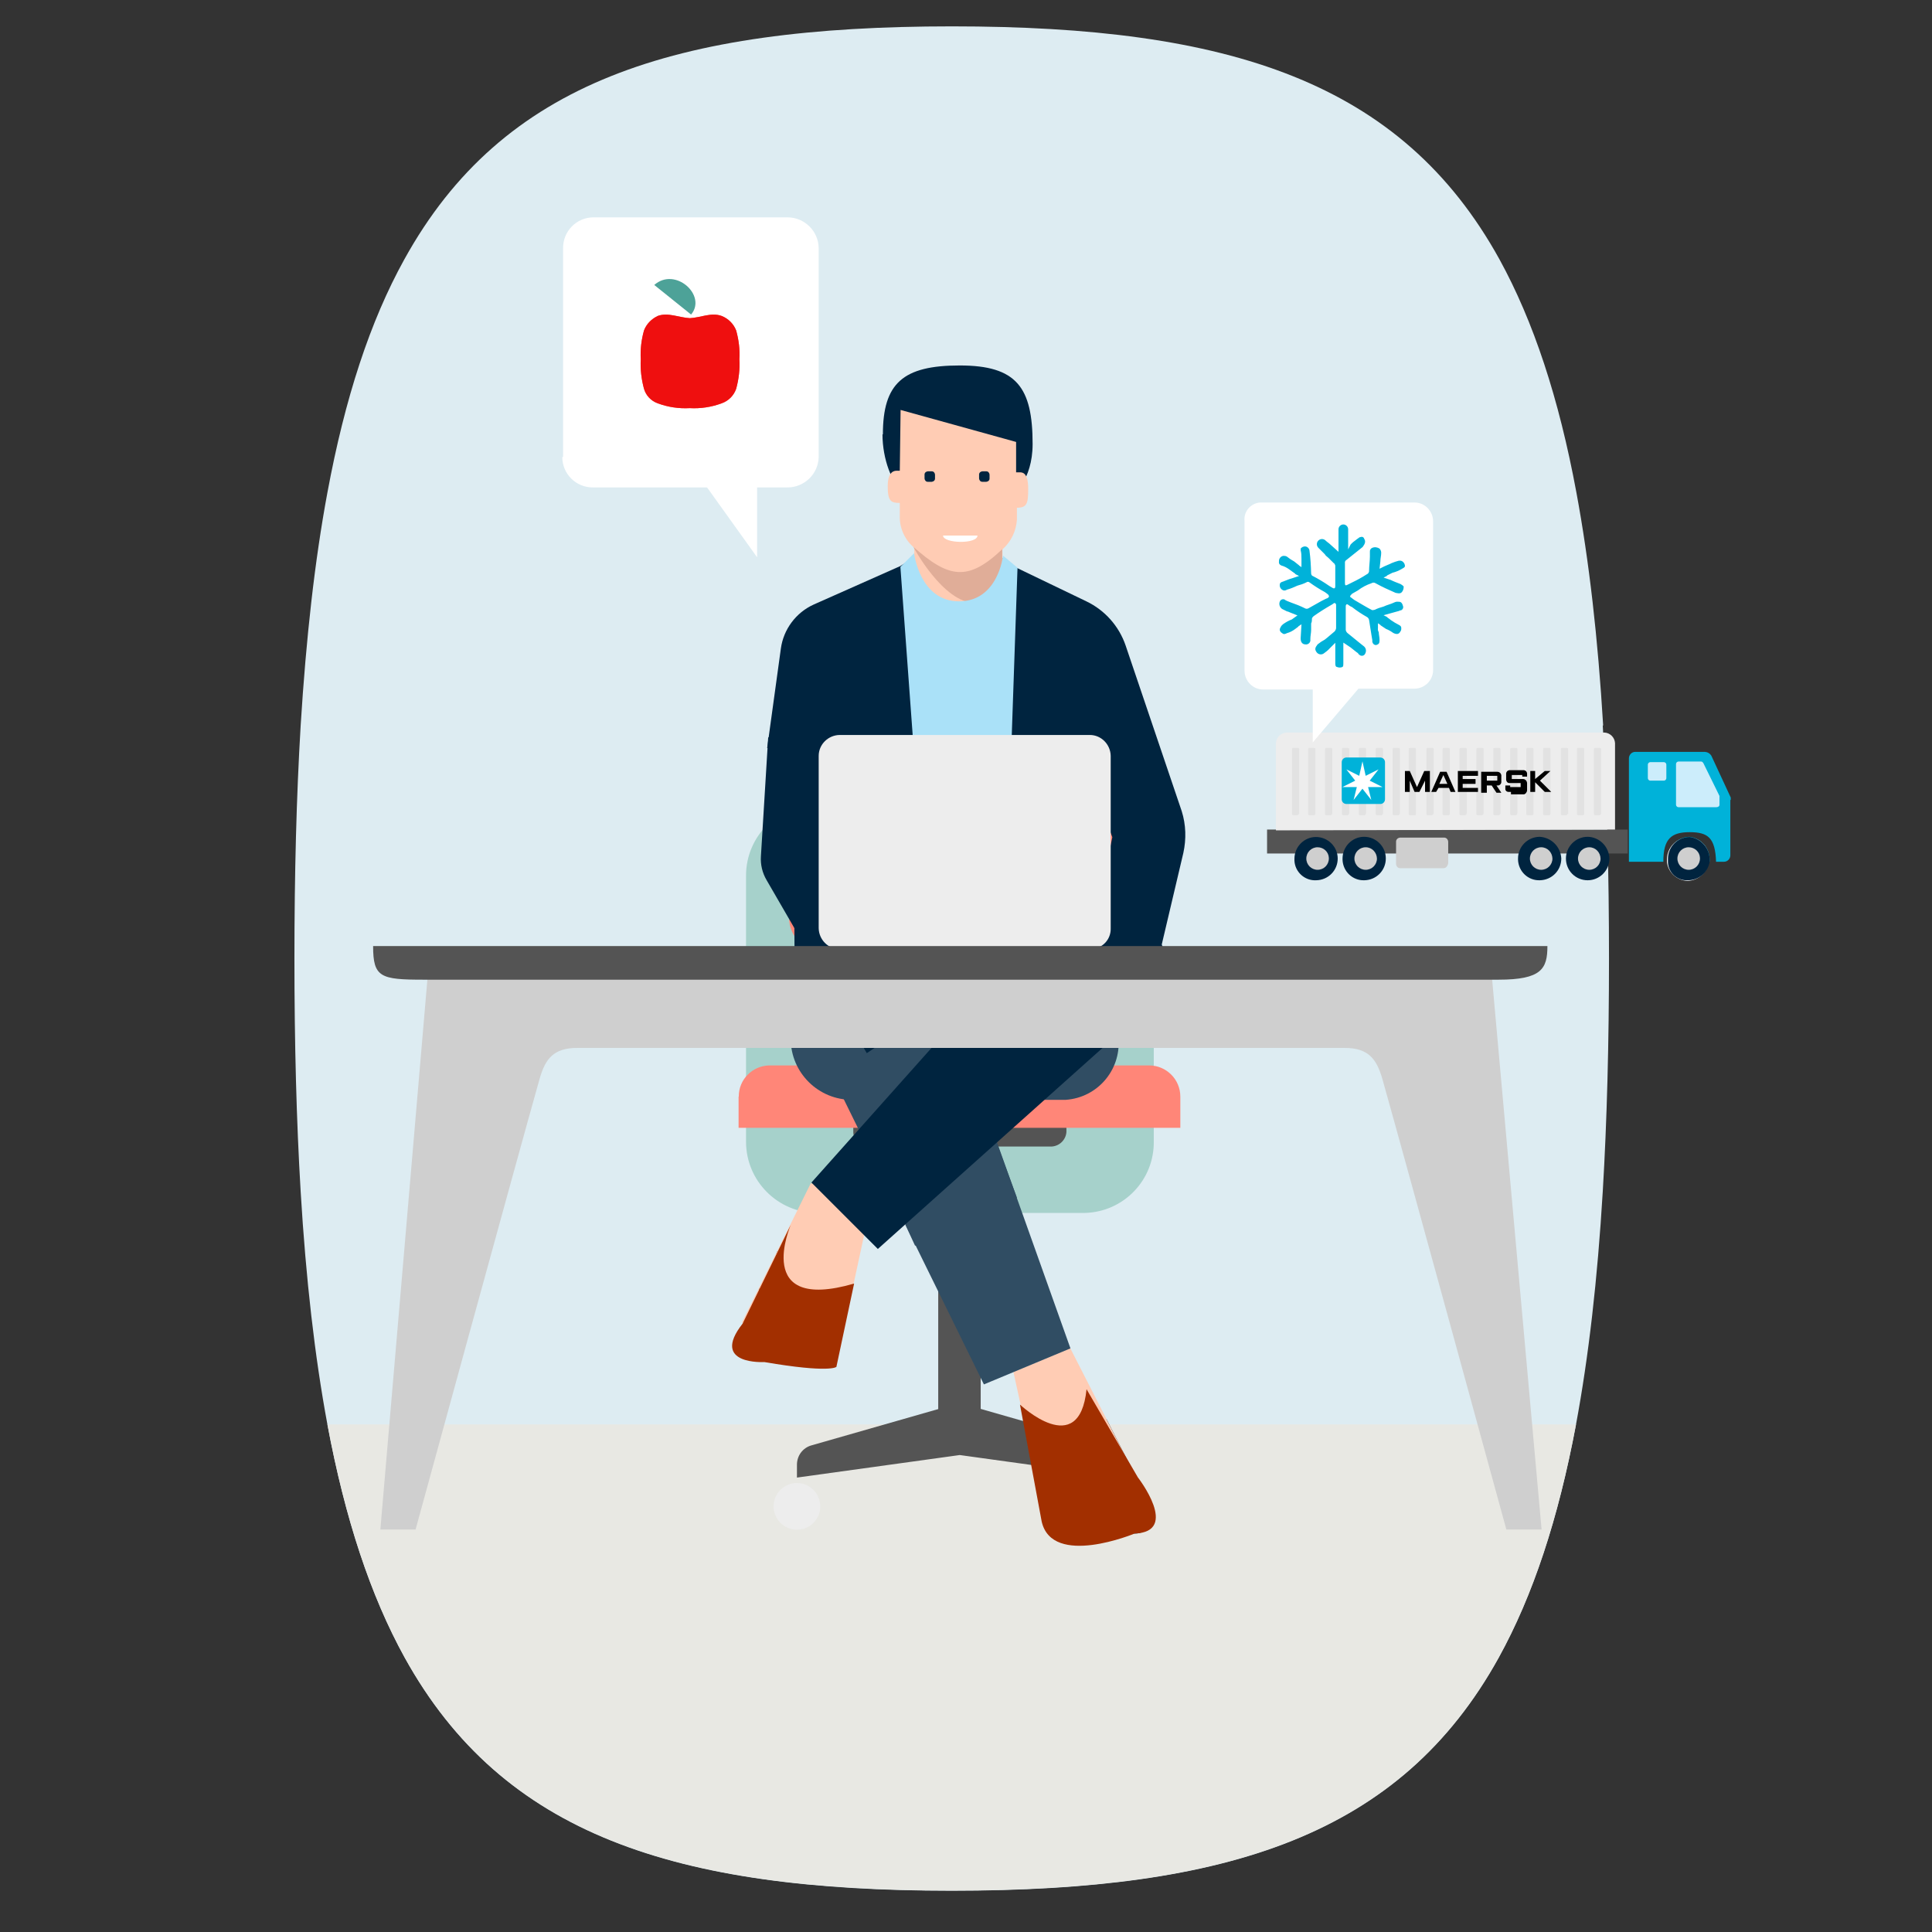 <?xml version="1.0" encoding="UTF-8"?><svg id="Layer_1" xmlns="http://www.w3.org/2000/svg" viewBox="0 0 96 96"><rect x="0" y="0" width="96" height="96" fill="#333333" stroke="none"/><defs><style>.cls-1{fill:#f7f7f7;}.cls-2{fill:#00243f;}.cls-3{fill:#00b2d9;}.cls-4{fill:#ef0f0f;}.cls-5{fill:#ededed;}.cls-6{fill:#fff;}.cls-7{fill:#e8e8e3;}.cls-8{fill:#ffccb4;}.cls-9{fill:#e2e2e2;}.cls-10{fill:#ff5e4b;}.cls-11{fill:#ff8678;}.cls-12{fill:#a22f00;}.cls-13{fill:#ccedfb;}.cls-14{fill:#a6d1cb;}.cls-15{fill:#aae1f8;}.cls-16{fill:#cfcfcf;}.cls-17{fill:#ddecf2;}.cls-18{fill:#e0ad98;}.cls-19{fill:#545454;}.cls-20{fill:#304d63;}.cls-21{fill:#4da298;}</style></defs><path class="cls-17" d="M79.66,36.05c-.26-4.35-.7-8.19-1.33-11.58-.87-4.69-2.13-8.5-3.82-11.58C69.63,4.05,61.08,1.31,47.3,1.31s-22.33,2.74-27.21,11.58c-1.7,3.07-2.95,6.89-3.82,11.58-.63,3.38-1.06,7.23-1.33,11.58-.21,3.52-.31,7.37-.31,11.58s.1,8.06,.31,11.58c.26,4.35,.7,8.19,1.33,11.58,.88,4.69,2.14,8.5,3.84,11.58,4.88,8.81,13.43,11.58,27.18,11.58s22.3-2.76,27.18-11.58c1.7-3.08,2.96-6.89,3.84-11.58,.63-3.38,1.07-7.23,1.33-11.58,.21-3.52,.31-7.37,.31-11.58s-.1-8.06-.31-11.58Z"/><path class="cls-7" d="M16.27,70.78c.88,4.69,2.14,8.5,3.84,11.58,4.88,8.81,13.43,11.58,27.18,11.58s22.3-2.76,27.18-11.58c1.7-3.08,2.96-6.89,3.84-11.58H16.27Z"/><g><path class="cls-19" d="M62.96,41.22h17.92v1.19h-17.92v-1.19Z"/><path class="cls-3" d="M84.95,42.66v.16h-2.07v-.16c0-.59,.47-1.07,1.07-1.08,0,0,0,0,0,0,.55,.06,.98,.52,1,1.08Z"/><path class="cls-3" d="M85.98,39.75v2.75c0,.17-.14,.32-.31,.32,0,0,0,0,0,0h-.4c-.04-1.19-.4-1.47-1.31-1.47s-1.31,.32-1.31,1.47h-1.71v-5.14c0-.17,.14-.32,.31-.32,0,0,0,0,0,0h3.47c.13,.01,.25,.08,.32,.2l.96,2.07s0,.08,0,.12h0Z"/><path class="cls-1" d="M83.91,41.62c-.59,0-1.07,.47-1.08,1.07,0,0,0,0,0,0v.16c.07,.51,.49,.89,1,.92,.53,0,.99-.39,1.08-.92v-.16c.04-.55-.38-1.03-.93-1.07-.02,0-.04,0-.06,0Z"/><path class="cls-5" d="M80.25,41.22v-4.3c-.02-.28-.24-.5-.52-.52h-15.81c-.28,.02-.5,.24-.52,.52v4.34l16.85-.04h0Z"/><path class="cls-9" d="M64.48,40.51h-.2c-.08,0-.08-.04-.08-.08v-3.19c0-.08,.04-.08,.08-.08h.2c.08,0,.08,.04,.08,.08v3.19l-.08,.08Zm.8,0h-.2c-.08,0-.08-.04-.08-.08v-3.19c0-.08,.04-.08,.08-.08h.2c.08,0,.08,.04,.08,.08v3.19s0,.08-.08,.08Zm.84,0h-.2c-.08,0-.08-.04-.08-.08v-3.19c0-.08,.04-.08,.08-.08h.2c.08,0,.08,.04,.08,.08v3.19s-.04,.08-.08,.08Zm.84,0h-.2c-.08,0-.08-.04-.08-.08v-3.19c0-.08,.04-.08,.08-.08h.2c.08,0,.08,.04,.08,.08v3.19s-.04,.08-.08,.08Zm.84,0h-.2c-.08,0-.08-.04-.08-.08v-3.19c0-.08,.04-.08,.08-.08h.2c.08,0,.08,.04,.08,.08v3.19s-.04,.08-.08,.08Zm.84,0h-.2c-.08,0-.08-.04-.08-.08v-3.19c0-.08,.04-.08,.08-.08h.2c.08,0,.08,.04,.08,.08v3.19s-.04,.08-.08,.08Zm.84,0h-.2c-.08,0-.08-.04-.08-.08v-3.19c0-.08,.04-.08,.08-.08h.2c.08,0,.08,.04,.08,.08v3.19s-.04,.08-.08,.08Zm.84,0h-.24c-.08,0-.08-.04-.08-.08v-3.19c0-.08,.04-.08,.08-.08h.2c.08,0,.08,.04,.08,.08v3.19s0,.08-.04,.08h0Zm.84,0h-.2c-.08,0-.08-.04-.08-.08v-3.19c0-.08,.04-.08,.08-.08h.2c.08,0,.08,.04,.08,.08v3.19s-.08,.08-.08,.08Zm.8,0h-.2c-.08,0-.08-.04-.08-.08v-3.19c0-.08,.04-.08,.08-.08h.2c.08,0,.08,.04,.08,.08v3.19s0,.08-.08,.08Zm.84,0h-.2c-.08,0-.08-.04-.08-.08v-3.19c0-.08,.04-.08,.08-.08h.2c.08,0,.08,.04,.08,.08v3.19s-.04,.08-.08,.08Zm.84,0h-.2c-.08,0-.08-.04-.08-.08v-3.19c0-.08,.04-.08,.08-.08h.2c.08,0,.08,.04,.08,.08v3.19s-.04,.08-.08,.08Zm.84,0h-.2c-.08,0-.08-.04-.08-.08v-3.19c0-.08,.04-.08,.08-.08h.2c.08,0,.08,.04,.08,.08v3.19s-.04,.08-.08,.08Zm.84,0h-.2c-.08,0-.08-.04-.08-.08v-3.19c0-.08,.04-.08,.08-.08h.2c.08,0,.08,.04,.08,.08v3.19s-.04,.08-.08,.08Zm.8,0h-.2c-.08,0-.08-.04-.08-.08v-3.19c0-.08,.04-.08,.08-.08h.2c.08,0,.08,.04,.08,.08v3.19s0,.08-.08,.08Zm.84,0h-.2c-.08,0-.08-.04-.08-.08v-3.19c0-.08,.04-.08,.08-.08h.2c.08,0,.08,.04,.08,.08v3.19s0,.08-.08,.08Zm.88,0h-.2c-.08,0-.08-.04-.08-.08v-3.19c0-.08,.04-.08,.08-.08h.2c.08,0,.08,.04,.08,.08v3.19l-.08,.08Zm.8,0h-.2c-.08,0-.08-.04-.08-.08v-3.19c0-.08,.04-.08,.08-.08h.2c.08,0,.08,.04,.08,.08v3.19s0,.08-.08,.08Zm.84,0h-.2c-.08,0-.08-.04-.08-.08v-3.19c0-.08,.04-.08,.08-.08h.2c.08,0,.08,.04,.08,.08v3.19s-.04,.08-.08,.08Z"/><path d="M69.81,39.35v-1.04h.24l.36,.8,.36-.8h.28v1.04h-.24v-.56l-.28,.56h-.24l-.24-.56v.56h-.24Zm1.55,0h-.24l.44-1h.32l.44,1h-.24l-.08-.2h-.52l-.12,.2Zm.56-.4l-.2-.44-.2,.44h.4Zm.52,.4v-1.04h1v.24h-.76v.16h.64v.24h-.64v.2h.76v.2h-1Zm1.16,0v-1h.8c.1,0,.19,.07,.2,.18,0,0,0,.02,0,.02v.32c-.01,.1-.1,.17-.2,.16h-.04l.24,.36h-.24l-.24-.36h-.24v.36h-.28v-.04Zm.28-.56h.52v-.24h-.52v.24Zm1.16,.56h-.08c-.08,0-.15-.05-.16-.13,0,0,0-.02,0-.03v-.16h.24v.08h.52v-.2h-.56c-.09,0-.15-.07-.16-.16v-.32c.01-.1,.1-.17,.2-.16h.68c.1,.01,.17,.1,.16,.2v.12h-.24v-.08h-.52v.2h.56c.11,0,.19,.09,.2,.2v.36c0,.08-.08,.2-.16,.2h-.64v-.12h-.04Zm1,0v-1.04h.24v.4l.48-.4h.28l-.52,.48,.56,.56h-.32l-.48-.48v.48h-.24Z"/><path class="cls-3" d="M68.82,39.71c0,.13-.09,.23-.22,.24,0,0-.01,0-.02,0h-1.67c-.13,0-.23-.09-.24-.22,0,0,0-.01,0-.02v-1.83c0-.13,.09-.23,.22-.24,0,0,.01,0,.02,0h1.67c.13,0,.23,.09,.24,.22,0,0,0,.01,0,.02v1.83Z"/><path class="cls-6" d="M68.06,38.79l.44-.56-.64,.32-.16-.72-.16,.72-.64-.32,.44,.56-.64,.32h.72l-.16,.64,.44-.56,.44,.56-.16-.64h.72l-.64-.32h0Z"/><path class="cls-13" d="M82.8,38.67c0,.06-.06,.12-.12,.12h-.68c-.06,0-.12-.06-.12-.12v-.68c0-.06,.06-.12,.12-.12h.68c.06,0,.12,.06,.12,.12v.68Z"/><path class="cls-2" d="M66.47,42.66c0,.59-.47,1.07-1.07,1.08,0,0,0,0,0,0-.57,.03-1.05-.41-1.08-.97,0-.03,0-.07,0-.1,0-.59,.48-1.08,1.07-1.08,.59,0,1.08,.48,1.08,1.07h0Z"/><path class="cls-16" d="M66.03,42.66c0,.31-.25,.56-.56,.56-.31,0-.56-.25-.56-.56s.25-.56,.56-.56h0c.3,0,.55,.23,.56,.53,0,0,0,.02,0,.03Z"/><path class="cls-2" d="M68.86,42.66c0,.59-.47,1.07-1.07,1.08,0,0,0,0,0,0-.58,.02-1.06-.44-1.08-1.02,0-.02,0-.04,0-.06,0-.59,.48-1.08,1.07-1.08,.59,0,1.08,.48,1.08,1.07h0Z"/><path class="cls-16" d="M68.42,42.66c0,.31-.25,.56-.56,.56-.31,0-.56-.25-.56-.56s.25-.56,.56-.56h0c.31,0,.55,.25,.56,.56Z"/><path class="cls-2" d="M77.58,42.66c0,.59-.47,1.07-1.07,1.08,0,0,0,0,0,0-.58,.02-1.06-.44-1.08-1.02,0-.02,0-.04,0-.06,0-.59,.47-1.07,1.07-1.08,0,0,0,0,0,0,.58,.03,1.05,.49,1.08,1.08Z"/><path class="cls-16" d="M77.14,42.66c0,.31-.25,.56-.56,.56-.31,0-.56-.25-.56-.56s.25-.56,.56-.56h0c.31,0,.55,.25,.56,.56Z"/><path class="cls-2" d="M79.97,42.66c0,.59-.48,1.08-1.08,1.08s-1.08-.48-1.08-1.08c0-.59,.48-1.08,1.08-1.08h0c.59,.01,1.06,.49,1.08,1.08Z"/><path class="cls-16" d="M79.53,42.66c0,.31-.25,.56-.56,.56-.31,0-.56-.25-.56-.56s.25-.56,.56-.56h0c.31,0,.55,.25,.56,.56Z"/><path class="cls-2" d="M84.95,42.66v.16c-.08,.53-.54,.92-1.08,.92-.52,.03-.97-.37-.99-.89,0,0,0-.02,0-.02v-.16c0-.59,.47-1.07,1.07-1.08,0,0,0,0,0,0,.55,.06,.98,.52,1,1.08Z"/><path class="cls-16" d="M84.47,42.66c0,.31-.25,.56-.56,.56-.31,0-.56-.25-.56-.56s.25-.56,.56-.56h0c.3,0,.55,.23,.56,.53,0,0,0,.02,0,.03Zm-12.75,.48h-2.15c-.11,0-.19-.09-.2-.2v-1.12c0-.11,.09-.19,.2-.2h2.19c.11,0,.19,.09,.2,.2v1.08c-.04,.16-.12,.24-.24,.24h0Z"/><path class="cls-13" d="M85.27,40.11h-1.87c-.06,0-.12-.06-.12-.12v-2.03c0-.06,.06-.12,.12-.12h1.12c.08,0,.08,.04,.12,.08l.8,1.63v.44c0,.08-.08,.12-.16,.12h0Z"/><path class="cls-6" d="M62.76,24.97h7.53c.5,0,.91,.41,.92,.92v7.41c0,.5-.41,.91-.92,.92h-2.79l-2.27,2.67v-2.63h-2.47c-.5,0-.91-.41-.92-.92v-7.45c-.05-.46,.29-.87,.75-.92,.06,0,.11,0,.17,0"/><path class="cls-3" d="M66.75,31.94v1.04c0,.08,0,.12-.04,.16-.09,.04-.19,.04-.28,0-.04,0-.08-.04-.08-.16v-1.04l-.2,.2-.08,.08c-.08,.09-.18,.17-.28,.24-.11,.09-.27,.07-.36-.04-.12-.16-.08-.24,.04-.4,.11-.09,.23-.17,.36-.24,.16-.12,.28-.24,.48-.4,.04-.04,.07-.1,.08-.16v-1.16c0-.08-.08-.12-.12-.08-.04,.03-.08,.06-.12,.08-.28,.16-.6,.36-.88,.56-.04,.04-.08,.08-.08,.12,0,.08,0,.16-.04,.24v.32c0,.16-.04,.28-.04,.48,.02,.11-.06,.22-.18,.24-.02,0-.04,0-.06,0-.16,0-.24-.12-.24-.28v-.04l.04-.68-.12,.08s-.04,.02-.04,.04c0,0,0,0,0,0l-.16,.12c-.12,.09-.25,.16-.4,.2-.08,.04-.16,.08-.24,0-.06-.03-.11-.09-.12-.16,0-.08,.04-.12,.08-.2l.08-.08c.14-.1,.28-.18,.44-.24l.28-.2-.4-.16s-.08-.04-.12-.04l-.24-.12c-.12-.08-.17-.23-.12-.36,.03-.09,.12-.14,.21-.12,.02,0,.05,.02,.07,.04t.08,.04l.2,.08c.23,.08,.46,.17,.68,.28,.06,.04,.14,.04,.2,0,.2-.12,.44-.24,.64-.36l.24-.12s.04,0,.08-.04c.08-.04,.04-.12,0-.16-.05-.04-.1-.08-.16-.12-.26-.14-.51-.3-.76-.48-.05-.04-.11-.04-.16,0-.14,.07-.29,.12-.44,.16-.17,.08-.34,.15-.52,.2-.05,.03-.1,.05-.16,.04-.11-.03-.19-.12-.2-.24,0-.08,0-.16,.16-.2,.12-.04,.28-.12,.44-.16l.36-.12-.16-.08s-.04-.02-.04-.04c0,0,0,0,0,0l-.28-.2c-.12-.09-.25-.16-.4-.2-.08-.04-.12-.08-.12-.16,0-.07,0-.14,.04-.2,.04-.07,.12-.12,.2-.12,.06,0,.11,.01,.16,.04,.11,.09,.23,.17,.36,.24l.2,.16s.04,.02,.04,.04c0,0,0,0,0,0l.12,.08v-.4c0-.15,0-.29-.04-.44,0-.04,0-.12,.04-.12,.07-.07,.19-.09,.28-.04,.07,.04,.12,.12,.12,.2,.05,.37,.07,.74,.08,1.12,0,.04,.04,.12,.08,.12,.27,.14,.54,.3,.8,.48,0,0,.12,.08,.2,.12s.12,0,.12-.08v-1.04s-.04-.12-.08-.12l-.24-.24c-.08-.08-.16-.12-.2-.2l-.08-.08-.24-.24c-.1-.1-.1-.26,0-.36,.1-.1,.26-.1,.36,0h0c.08,.08,.16,.12,.24,.2l.4,.36v-1.12c0-.13,.11-.24,.24-.24,.13,0,.24,.11,.24,.24v1l.12-.24c.08-.09,.18-.17,.28-.24,.04-.04,.12-.08,.16-.12,.12-.04,.2-.04,.24,.08,.08,.12,.04,.24-.08,.4-.24,.2-.56,.44-.8,.64-.06,.03-.09,.09-.08,.16v1c0,.12,.04,.12,.12,.08l.24-.12c.25-.12,.49-.25,.72-.4,.08-.03,.13-.11,.12-.2,0-.2,.04-.48,.04-.68v-.24c-.01-.09,.04-.17,.12-.2,.12-.05,.25-.03,.36,.04,.06,.07,.09,.15,.08,.24,0,.12-.04,.24-.04,.4l-.04,.36,.24-.12c.08-.04,.2-.08,.28-.12l.08-.04c.12-.05,.24-.09,.36-.12h.08s.12,0,.2,.16c.04,.12,.04,.16-.12,.24-.15,.09-.31,.16-.48,.2l-.24,.12s-.04,.02-.04,.04c0,0,0,0,0,0l-.16,.08,.36,.12c.16,.08,.28,.12,.48,.2,.06,.03,.11,.07,.16,.12,0,.07-.01,.14-.04,.2-.08,.16-.16,.16-.36,.12-.36-.16-.64-.28-1-.48-.06-.04-.14-.04-.2,0-.24,.08-.47,.2-.68,.36l-.28,.16-.04,.04s-.07,.06-.06,.1c0,.03,.03,.05,.06,.06,.05,.04,.1,.08,.16,.12,.28,.16,.6,.36,.84,.48,.04,.04,.12,0,.16,0,.14-.07,.29-.12,.44-.16,.16-.08,.36-.12,.52-.2,.06-.03,.13-.05,.2-.04h.04c.08,0,.16,.04,.2,.2,.04,.08,0,.18-.08,.22-.01,0-.03,.01-.04,.01-.04,0-.08,.04-.12,.04l-.72,.2,.16,.08,.04,.04s.12,.08,.16,.12c.13,.09,.26,.17,.4,.24,.08,.04,.12,.08,.12,.16,0,.06,0,.11-.04,.16-.08,.16-.2,.16-.36,.08-.11-.08-.23-.15-.36-.2l-.24-.16s-.04-.02-.04-.04c0,0,0,0,0,0l-.12-.08v.24c-.01,.07,0,.14,.04,.2,0,.12,.04,.24,.04,.4s-.04,.2-.16,.24h-.04s-.12,0-.16-.16v-.08l-.04-.24c-.04-.24-.08-.52-.12-.76-.01-.07-.06-.13-.12-.16-.25-.14-.49-.3-.72-.48-.07-.03-.14-.07-.2-.12-.04-.04-.12-.04-.12,.08v1.16c0,.06,.04,.12,.08,.16,.2,.16,.44,.36,.64,.52l.2,.16c.1,.1,.11,.24,.04,.36-.04,.08-.14,.12-.23,.08-.02,0-.04-.02-.05-.04-.04,0-.04-.04-.08-.08-.12-.08-.2-.16-.36-.28l-.36-.24Z"/><path class="cls-14" d="M53.79,60.27h-13.18c-1.96,0-3.54-1.59-3.54-3.54v-13.22c0-1.96,1.59-3.54,3.54-3.54h13.18c1.96,0,3.54,1.59,3.54,3.54v13.18c.04,1.94-1.5,3.54-3.44,3.58-.04,0-.07,0-.11,0h0Z"/><path class="cls-19" d="M46.62,54.49h2.11v16.13h-2.11v-16.13Z"/><path class="cls-19" d="M52.99,56.25v-.72h-10.59v.72c0,.39,.32,.72,.71,.72,0,0,0,0,0,0h9.16c.38-.03,.69-.33,.72-.72m-6.01-9.96h1.47v7.37h-1.47v-7.37Z"/><path class="cls-5" d="M40.76,74.85c0,.64-.52,1.16-1.16,1.16s-1.16-.52-1.16-1.16c0-.64,.52-1.16,1.16-1.16h0c.64,0,1.15,.52,1.16,1.16Zm16.21,0c0,.64-.52,1.16-1.16,1.16s-1.16-.52-1.16-1.16,.52-1.16,1.16-1.16h0c.64,0,1.15,.52,1.16,1.16Z"/><path class="cls-11" d="M40.88,47.28c-.92,0-1.67-.75-1.67-1.67v-10.51c0-.92,.75-1.67,1.67-1.67h13.62c.92,0,1.67,.75,1.67,1.67v10.48c0,.92-.75,1.67-1.67,1.67h-13.62v.04Zm-4.18,7.21v1.55h21.95v-1.55c0-.86-.7-1.55-1.55-1.55h-18.88c-.84,.02-1.52,.71-1.51,1.55"/><path class="cls-19" d="M47.69,69.71l-7.37,2.11c-.43,.12-.72,.51-.72,.96v.64l8.09-1.12,8.09,1.12v-.64c0-.44-.29-.84-.72-.96l-7.37-2.11Z"/><path class="cls-20" d="M52.15,53.06l-9.8,1.59c-1.68,.01-3.05-1.34-3.06-3.02,0-.16,.01-.32,.04-.48l.76-5.34h14.94l-2.87,7.25Z"/><path class="cls-20" d="M52.79,54.65h-2.39l4.62-8.8,.56,5.78c.11,1.56-1.06,2.91-2.62,3.02-.06,0-.11,0-.17,0Z"/><path class="cls-2" d="M41.52,67.88l-3.58-.24c-.42,0-.75-.34-.75-.76,0-.11,.03-.22,.07-.32l1.35-4.38,3.78,1.59-.88,4.1Z"/><path class="cls-8" d="M43.27,59.83l-1.27,5.89h-5.14l3.43-6.93,2.99,1.04h0Z"/><path class="cls-2" d="M52.11,76.16l4.3,.04c.49,0,.9-.4,.9-.89,0-.15-.03-.29-.1-.42l-2.23-4.38-3.74,1.55,.88,4.1Z"/><path class="cls-8" d="M50.36,68.19l1.19,5.42,4.54-.92-2.91-5.7-2.83,1.19h0Z"/><path class="cls-20" d="M48.89,68.79l4.3-1.79-6.97-19.56-6.49,2.71,9.16,18.64Z"/><path class="cls-20" d="M49.53,56.8l-4.54,4.06,.48,1.04,5.06-2.39"/><path class="cls-8" d="M51.56,73.61c.78,.22,1.58,.32,2.39,.28,.83-.12,1.59-.53,2.15-1.16l-4.22-.64-.32,1.51Z"/><path class="cls-2" d="M42,65.73s-3.19,.08-4.26-1.71l-.12,1.87,4.38-.16Zm1.63-3.66l-3.31-3.31,12.15-13.62c.9-1,2.43-1.08,3.43-.19,.02,.02,.05,.04,.07,.07l1.31,1.31c.97,.98,.96,2.55-.01,3.52-.02,.02-.04,.04-.07,.06l-13.58,12.15Z"/><path class="cls-8" d="M45.66,28.17l-.36,.84,1.95,1.83,1.63-.28,.92-1.39,.04-.64-.48-.36h-3.7Z"/><path class="cls-2" d="M43.87,21.59c0-2.55,1-3.43,3.82-3.43s3.62,1.08,3.62,3.9c0,1.83-1,2.55-1,2.55,0-.36-.12-2.19-.12-2.19l-5.14-1.08s-.04,3.15-.2,3.03c-.52-.32-1-1.55-1-2.79"/><path class="cls-8" d="M44.75,20.36l-.04,3.03h-.16c-.24,0-.44,.2-.44,.76,0,.76,.16,.84,.6,.84v.64c-.02,.61,.25,1.2,.72,1.59v.92l2.19,2.99,2.19-2.91v-.92c.43-.38,.68-.91,.72-1.47v-.6c.52,0,.56-.24,.56-.96s-.24-.8-.4-.8h-.2v-1.51l-5.74-1.59Z"/><path class="cls-2" d="M46.3,23.94h-.2c-.09,0-.15-.07-.16-.16v-.2c0-.09,.07-.15,.16-.16h.2c.09,0,.15,.07,.16,.16v.2c0,.09-.07,.15-.16,.16m2.71,0h-.2c-.09,0-.15-.07-.16-.16v-.2c0-.09,.07-.15,.16-.16h.2c.09,0,.15,.07,.16,.16v.2c0,.09-.07,.15-.16,.16"/><path class="cls-18" d="M47.77,29.64l.88,.44,1.27-.96,.12-.8-.48-.2-1.79,1.51Z"/><path class="cls-18" d="M49.8,27.29v.92s-1.35,1.71-1.35,1.75c-1.59,0-3.07-2.79-3.07-2.79,1.75,1.55,2.71,1.75,4.42,.12"/><path class="cls-6" d="M48.57,26.61h-1.71c0,.4,1.71,.44,1.71,0"/><path class="cls-2" d="M49.8,49.16c0,1,1.19,1.99,2.71,1.23l1.35-.8,3.07,.72,1.87-7.93c.15-.69,.13-1.4-.08-2.07l-2.79-8.24c-.33-.96-1.03-1.75-1.95-2.19l-3.47-1.67-.68-.48,.08,1.27-2.27,3.03-2.19-2.43-.16-1.83-.56,.36-4.3,1.91c-.88,.4-1.5,1.23-1.63,2.19l-.68,4.94,1.27,.24,2.19,13.5,1.63,.04c1,0,1.47-.44,1.47-1.47l.04-1.19h5.06m4.1,.08v-10.51l1.39,3.74-1.39,6.77Zm-14.38,2.31l3.11,.32,.12-4.3-.76-8.64-2.55-.68,.08,13.3Z"/><path class="cls-15" d="M46.22,48.28l3.62,.88,.72-20.95-.72-.6s-.24,2.27-2.19,2.27-2.23-2.39-2.23-2.39l-.68,.68,1.47,20.11Z"/><path class="cls-2" d="M38.17,36.65l-.36,5.89c-.03,.42,.07,.83,.28,1.19l4.98,8.6,2.87-1.91-4.26-8.13,.6-6.01-4.1,.36Z"/><path class="cls-5" d="M54.19,47.16h-12.47c-.57,0-1.03-.47-1.04-1.04v-8.56c0-.57,.47-1.03,1.04-1.04h12.43c.57,0,1.03,.47,1.04,1.04v8.56c.02,.55-.4,1.01-.95,1.03-.01,0-.03,0-.04,0Z"/><path class="cls-16" d="M74.14,48.52H21.25l-2.35,27.48h1.75s4.98-18.2,6.17-22.42c.28-.96,.68-1.51,1.87-1.51h38.12c1.19,0,1.59,.56,1.87,1.51,1.19,4.22,6.17,22.42,6.17,22.42h1.75l-2.47-27.48Z"/><path class="cls-19" d="M76.89,47.01c0,1.12-.28,1.67-2.43,1.67H21.05c-2.15,0-2.51-.12-2.51-1.67h58.35Z"/><path class="cls-12" d="M39.29,60.87s-1.91,4.38,3.15,2.91l-.88,4.14s-.32,.32-3.58-.24c0,0-2.71,.16-1.08-1.91l2.39-4.9Zm11.39,8.92s2.95,2.79,3.31-.76l2.55,4.38s2.11,2.71-.16,2.79c0,0-4.1,1.71-4.62-.6l-1.08-5.82Z"/><path class="cls-6" d="M27.94,22.71c0,.84,.68,1.51,1.51,1.51h9.68c.84,0,1.53-.67,1.55-1.51V12.35c0-.86-.7-1.55-1.55-1.55h-9.64c-.84,0-1.52,.69-1.51,1.53,0,0,0,.02,0,.02v10.36h-.04Z"/><path class="cls-10" d="M32,16.42c.12-.32,.37-.57,.68-.72,.51-.19,1.06,.08,1.6,.11,.54-.03,1.07-.3,1.58-.11,.33,.13,.59,.39,.72,.72,.13,.47,.19,.95,.16,1.43,.03,.5-.03,.99-.16,1.47-.12,.34-.38,.6-.72,.72-.51,.19-1.05,.27-1.59,.24-.54,.03-1.08-.05-1.59-.24-.33-.12-.58-.38-.68-.72-.13-.48-.19-.98-.16-1.47-.03-.48,.03-.97,.16-1.43"/><path class="cls-4" d="M32,16.42c.12-.32,.37-.57,.68-.72,.51-.19,1.06,.08,1.6,.11,.54-.03,1.07-.3,1.58-.11,.33,.13,.59,.39,.72,.72,.13,.47,.19,.95,.16,1.43,.03,.5-.03,.99-.16,1.47-.12,.34-.38,.6-.72,.72-.51,.19-1.05,.27-1.59,.24-.54,.03-1.08-.05-1.59-.24-.33-.12-.58-.38-.68-.72-.13-.48-.19-.98-.16-1.47-.03-.48,.03-.97,.16-1.43"/><path class="cls-21" d="M34.34,15.63l-1.83-1.47c1.04-.92,2.63,.52,1.83,1.47"/><path class="cls-6" d="M34.31,23.07l3.31,4.62v-4.74l-3.31,.12h0Z"/></g></svg>